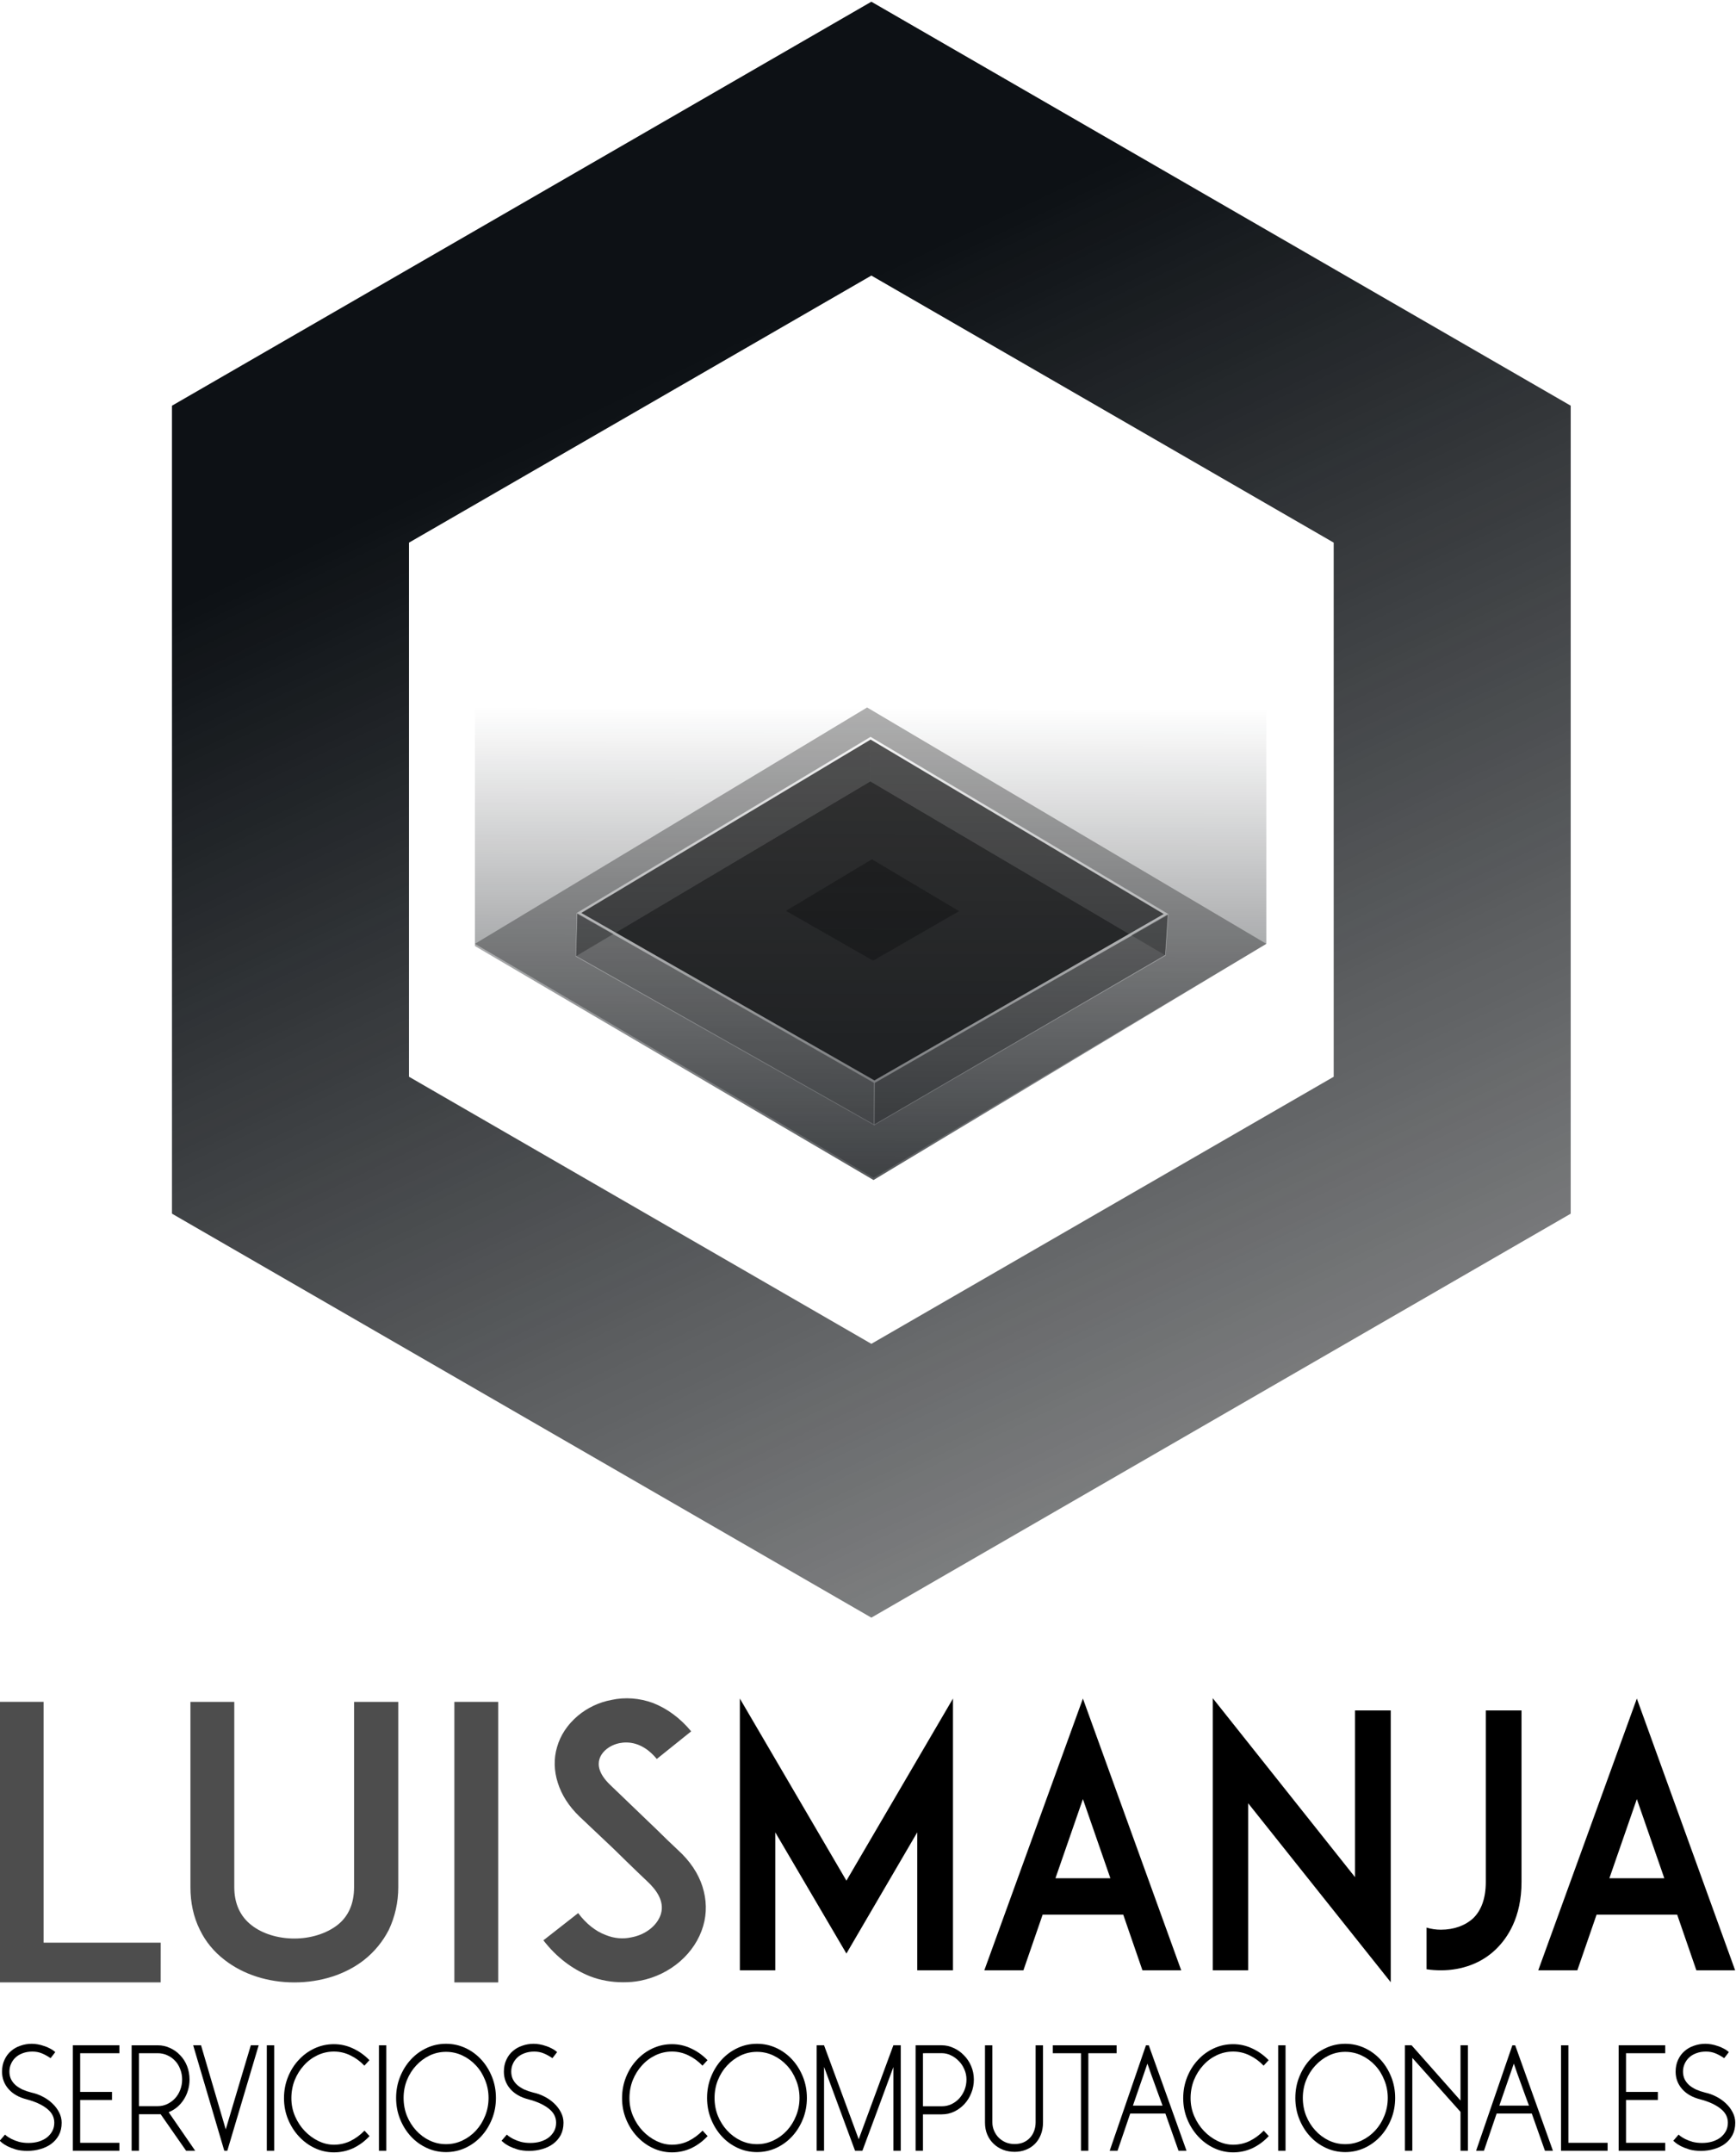 <?xml version="1.0" encoding="UTF-8" standalone="no"?>
<svg
   xmlns:dc="http://purl.org/dc/elements/1.1/"
   xmlns:cc="http://creativecommons.org/ns#"
   xmlns:rdf="http://www.w3.org/1999/02/22-rdf-syntax-ns#"
   xmlns:svg="http://www.w3.org/2000/svg"
   xmlns="http://www.w3.org/2000/svg"
   xmlns:xlink="http://www.w3.org/1999/xlink"
   width="256"
   height="317.316"
   viewBox="0 0 256 317.316"
   version="1.1"
   id="SVGRoot">
  <defs
     id="defs59">
    <linearGradient
       id="linearGradient2234">
      <stop
         id="stop2230"
         offset="0"
         style="stop-color:#0d1115;stop-opacity:1;" />
      <stop
         id="stop2232"
         offset="1"
         style="stop-color:#0d1115;stop-opacity:0;" />
    </linearGradient>
    <rect
       id="rect2584"
       height="81.25"
       width="271.546"
       y="12.829"
       x="14.967" />
    <rect
       id="rect2762"
       height="81.25"
       width="271.546"
       y="12.829"
       x="14.967" />
    <linearGradient
       xlink:href="#linearGradient2234"
       id="linearGradient1070"
       gradientUnits="userSpaceOnUse"
       gradientTransform="translate(194.469,-124.354)"
       x1="859.601"
       y1="447.066"
       x2="909.945"
       y2="458.831" />
    <linearGradient
       xlink:href="#linearGradient2234"
       id="linearGradient1072"
       gradientUnits="userSpaceOnUse"
       gradientTransform="matrix(0.775,0,0,0.775,677.396,278.244)"
       x1="548.081"
       y1="98.962"
       x2="552.264"
       y2="163.788" />
    <linearGradient
       xlink:href="#linearGradient2234"
       id="linearGradient1074"
       gradientUnits="userSpaceOnUse"
       gradientTransform="matrix(0.775,0,0,0.775,677.396,278.244)"
       x1="546.375"
       y1="160.816"
       x2="463.204"
       y2="222.391" />
    <linearGradient
       xlink:href="#linearGradient2234"
       id="linearGradient1076"
       gradientUnits="userSpaceOnUse"
       gradientTransform="matrix(-0.775,0,0,0.775,1430.148,278.427)"
       x1="534.04"
       y1="126.79"
       x2="558.609"
       y2="126.79" />
    <linearGradient
       xlink:href="#linearGradient2234"
       id="linearGradient1078"
       gradientUnits="userSpaceOnUse"
       gradientTransform="matrix(-0.775,0,0,0.775,1430.04,278.244)"
       x1="487.252"
       y1="186.022"
       x2="561.796"
       y2="172.07" />
    <linearGradient
       xlink:href="#linearGradient2234"
       id="linearGradient1080"
       gradientUnits="userSpaceOnUse"
       gradientTransform="matrix(-0.775,0,0,-0.775,1430.04,474.845)"
       x1="487.252"
       y1="186.022"
       x2="561.796"
       y2="172.07" />
    <linearGradient
       xlink:href="#linearGradient2234"
       id="linearGradient1082"
       gradientUnits="userSpaceOnUse"
       gradientTransform="matrix(0.775,0,0,-0.775,677.395,474.845)"
       x1="492.24"
       y1="190.869"
       x2="562.109"
       y2="153.114" />
    <linearGradient
       xlink:href="#linearGradient2234"
       id="linearGradient1084"
       gradientUnits="userSpaceOnUse"
       gradientTransform="translate(196.91,84.07)"
       x1="477.743"
       y1="659.353"
       x2="477.824"
       y2="605.579" />
    <linearGradient
       xlink:href="#linearGradient2234"
       id="linearGradient1631"
       gradientUnits="userSpaceOnUse"
       gradientTransform="rotate(-60,1463.626,6242.753)"
       x1="-538.646"
       y1="3647.297"
       x2="-997.816"
       y2="4316.067" />
    <linearGradient
       xlink:href="#linearGradient2234"
       id="linearGradient906"
       gradientUnits="userSpaceOnUse"
       gradientTransform="translate(196.91,84.07)"
       x1="477.743"
       y1="659.353"
       x2="477.824"
       y2="605.579" />
  </defs>
  <g
     id="g1120"
     transform="translate(-2,0.018)">
    <g
       id="g1629"
       transform="matrix(0.328,0,0,0.328,-244.513,-196.053)">
      <g
         id="g1605"
         transform="translate(2928.558,-5957.564)">
        <path
           id="path1601"
           style="fill:#b3b3b3;fill-opacity:1;stroke:none;stroke-width:0.265;stroke-linecap:butt;stroke-linejoin:miter;stroke-miterlimit:4;stroke-dasharray:none;stroke-opacity:1"
           d="m -1785.241,6556.023 v 5e-4 l -314.418,181.529 v 5e-4 l -5e-4,363.058 314.418,181.529 314.418,-181.529 -5e-4,-363.059 z m 0,123.021 207.879,120.019 v 240.037 l -207.878,120.019 -207.879,-120.019 v -240.037 z" />
        <path
           id="path1603"
           style="fill:url(#linearGradient1631);fill-opacity:1;stroke:none;stroke-width:0.265;stroke-linecap:butt;stroke-linejoin:miter;stroke-miterlimit:4;stroke-dasharray:none;stroke-opacity:1"
           d="m -1785.242,6556.023 -314.418,181.53 v 363.059 l 314.418,181.529 314.418,-181.529 v -363.059 z m 0,123.022 207.879,120.019 v 240.037 l -207.879,120.019 -207.878,-120.019 v -240.037 z" />
      </g>
      <g
         id="g1627"
         transform="matrix(5.677,0,0,5.677,-2689.075,-2999.558)">
        <g
           transform="translate(1.867,-208.232)"
           id="g1623">
          <path
             style="fill:#333333;fill-opacity:0.389;stroke:none;stroke-width:0.265px;stroke-linecap:butt;stroke-linejoin:miter;stroke-opacity:1"
             d="m 641.812,916.59 31.057,-18.709 31.618,18.709 -31.109,18.522 z"
             id="path1607" />
          <path
             style="fill:#1a1a1a;fill-opacity:0.722;stroke:none;stroke-width:0.265px;stroke-linecap:butt;stroke-linejoin:miter;stroke-opacity:1"
             d="m 649.81,917.572 23.317,-13.841 23.362,13.771 -23.059,13.424 z"
             id="path1609" />
          <path
             style="fill:#999999;stroke:#ffffff;stroke-width:0.053;stroke-linecap:butt;stroke-linejoin:miter;stroke-miterlimit:4;stroke-dasharray:none;stroke-opacity:1"
             d="m 649.81,917.572 0.094,-3.391 23.546,13.328 -0.02,3.416 z"
             id="path1611" />
          <path
             style="fill:#808080;stroke:#ffffff;stroke-width:0.053;stroke-linecap:butt;stroke-linejoin:miter;stroke-miterlimit:4;stroke-dasharray:none;stroke-opacity:1"
             d="m 673.449,927.51 23.25,-13.235 -0.21,3.227 -23.059,13.424 z"
             id="path1613" />
          <path
             style="fill:#4d4d4d;fill-opacity:0.524;stroke:none;stroke-width:0.053;stroke-linecap:butt;stroke-linejoin:miter;stroke-miterlimit:4;stroke-dasharray:none;stroke-opacity:1"
             d="m 696.699,914.275 -23.553,-13.96 -0.02,3.416 23.362,13.771 z"
             id="path1615" />
          <path
             style="fill:#333333;fill-opacity:0.441;stroke:none;stroke-width:0.053;stroke-linecap:butt;stroke-linejoin:miter;stroke-miterlimit:4;stroke-dasharray:none;stroke-opacity:1"
             d="m 673.146,900.315 -23.243,13.866 -0.094,3.391 23.317,-13.841 z"
             id="path1617" />
          <path
             id="path1619"
             d="m 650.053,914.148 23.093,-13.833 23.397,13.917 -23.094,13.277 z"
             style="fill:#1a1a1a;fill-opacity:0.389;stroke:#ffffff;stroke-width:0.185;stroke-linecap:butt;stroke-linejoin:miter;stroke-miterlimit:4;stroke-dasharray:none;stroke-opacity:1" />
          <path
             style="fill:#000000;fill-opacity:0.312;stroke:none;stroke-width:0.027;stroke-linecap:round;stroke-linejoin:round;stroke-miterlimit:4;stroke-dasharray:none;stroke-opacity:1;paint-order:normal"
             d="m 666.44,913.981 6.813,-4.081 6.903,4.106 -6.813,3.917 z"
             id="path1621" />
        </g>
        <path
           id="path1625"
           d="m 643.678,708.534 31.566,18.522 31.109,-18.697 2e-5,-19.172 -62.675,0.463 z"
           style="fill:url(#linearGradient906);fill-opacity:1;stroke:none;stroke-width:0.265px;stroke-linecap:butt;stroke-linejoin:miter;stroke-opacity:1" />
      </g>
    </g>
    <g
       transform="matrix(2.107,0,0,2.107,-387.38,-545.951)"
       id="g2131">
      <g
         style="font-style:normal;font-weight:normal;font-size:10.583px;line-height:1.25;font-family:sans-serif;white-space:pre;shape-inside:url(#rect2135);fill:#000000;fill-opacity:1;stroke:none"
         id="text2115"
         transform="matrix(0.813,0,0,0.904,183.944,211.672)"
         aria-label="SERVICIOS COMPUTACIONALES">
        <path
           id="path2157"
           style="font-style:normal;font-variant:normal;font-weight:normal;font-stretch:normal;font-family:'Moonglade DEMO';-inkscape-font-specification:'Moonglade DEMO'"
           d="m 3.783,214.402 q 0.487,0.095 0.942,0.307 0.466,0.212 0.825,0.519 0.37,0.307 0.593,0.699 0.222,0.381 0.222,0.804 0,0.55 -0.243,0.963 -0.243,0.402 -0.656,0.677 -0.402,0.265 -0.942,0.402 -0.529,0.138 -1.111,0.138 -0.55,0 -0.984,-0.106 -0.423,-0.116 -0.73,-0.254 -0.296,-0.138 -0.466,-0.265 -0.169,-0.127 -0.201,-0.159 l 0.455,-0.476 q 0.021,0.021 0.169,0.127 0.159,0.106 0.413,0.222 0.265,0.116 0.624,0.212 0.37,0.085 0.815,0.085 0.476,0 0.878,-0.106 0.413,-0.116 0.709,-0.318 0.296,-0.212 0.466,-0.497 0.169,-0.286 0.169,-0.646 0,-0.646 -0.635,-1.09 -0.635,-0.455 -1.757,-0.72 -1.005,-0.233 -1.556,-0.804 -0.55,-0.572 -0.55,-1.333 0,-0.519 0.212,-0.921 0.212,-0.413 0.561,-0.677 0.349,-0.275 0.815,-0.413 0.466,-0.148 0.974,-0.148 0.243,0 0.508,0.042 0.275,0.042 0.54,0.127 0.275,0.074 0.529,0.201 0.254,0.116 0.444,0.275 l -0.402,0.466 q -0.423,-0.254 -0.783,-0.381 -0.36,-0.127 -0.783,-0.127 -0.466,0 -0.836,0.127 -0.36,0.116 -0.614,0.328 -0.254,0.212 -0.392,0.497 -0.138,0.275 -0.138,0.593 0,0.328 0.138,0.593 0.148,0.265 0.402,0.466 0.254,0.191 0.603,0.339 0.36,0.138 0.773,0.233 z" />
        <path
           id="path2159"
           style="font-style:normal;font-variant:normal;font-weight:normal;font-stretch:normal;font-family:'Moonglade DEMO';-inkscape-font-specification:'Moonglade DEMO'"
           d="m 7.323,218.899 v -8.16 h 4.011 v 0.614 H 7.958 v 2.995 h 2.741 v 0.624 H 7.958 v 3.313 h 3.376 v 0.614 z" />
        <path
           id="path2161"
           style="font-style:normal;font-variant:normal;font-weight:normal;font-stretch:normal;font-family:'Moonglade DEMO';-inkscape-font-specification:'Moonglade DEMO'"
           d="m 14.631,210.74 q 0.571,0 1.069,0.212 0.497,0.201 0.868,0.561 0.381,0.349 0.593,0.836 0.212,0.487 0.212,1.048 0,0.434 -0.138,0.836 -0.127,0.392 -0.37,0.72 -0.233,0.328 -0.571,0.582 -0.328,0.243 -0.72,0.381 l 2.286,2.984 h -0.783 l -2.191,-2.826 h -0.254 -1.609 v 2.826 h -0.635 v -8.16 z m -1.609,0.614 v 4.096 h 1.609 q 0.434,0 0.815,-0.159 0.392,-0.169 0.677,-0.445 0.286,-0.275 0.444,-0.646 0.169,-0.381 0.169,-0.815 0,-0.434 -0.169,-0.804 -0.159,-0.381 -0.444,-0.646 -0.286,-0.275 -0.667,-0.423 -0.381,-0.159 -0.815,-0.159 z" />
        <path
           id="path2163"
           style="font-style:normal;font-variant:normal;font-weight:normal;font-stretch:normal;font-family:'Moonglade DEMO';-inkscape-font-specification:'Moonglade DEMO'"
           d="m 20.364,218.899 -2.678,-8.16 h 0.677 l 2.127,6.509 q 0.54,-1.63 1.079,-3.26 0.54,-1.63 1.079,-3.249 h 0.677 l -2.699,8.16 z" />
        <path
           id="path2165"
           style="font-style:normal;font-variant:normal;font-weight:normal;font-stretch:normal;font-family:'Moonglade DEMO';-inkscape-font-specification:'Moonglade DEMO'"
           d="m 24.66,210.74 v 8.16 h -0.635 v -8.16 z" />
        <path
           id="path2167"
           style="font-style:normal;font-variant:normal;font-weight:normal;font-stretch:normal;font-family:'Moonglade DEMO';-inkscape-font-specification:'Moonglade DEMO'"
           d="m 32.869,217.767 q -0.614,0.593 -1.397,0.931 -0.783,0.328 -1.672,0.328 -0.857,0 -1.64,-0.328 -0.773,-0.328 -1.365,-0.9 -0.593,-0.572 -0.942,-1.333 -0.349,-0.762 -0.349,-1.63 0,-0.868 0.339,-1.63 0.339,-0.762 0.921,-1.323 0.582,-0.572 1.365,-0.9 0.783,-0.328 1.672,-0.328 0.878,0 1.662,0.339 0.783,0.328 1.397,0.9 l -0.434,0.423 q -0.54,-0.508 -1.206,-0.794 -0.667,-0.296 -1.418,-0.296 -0.751,0 -1.418,0.286 -0.667,0.286 -1.164,0.783 -0.497,0.487 -0.794,1.143 -0.286,0.656 -0.286,1.397 0,0.741 0.317,1.397 0.317,0.656 0.836,1.143 0.519,0.487 1.175,0.773 0.656,0.286 1.333,0.286 0.751,0 1.418,-0.286 0.667,-0.296 1.217,-0.804 z" />
        <path
           id="path2169"
           style="font-style:normal;font-variant:normal;font-weight:normal;font-stretch:normal;font-family:'Moonglade DEMO';-inkscape-font-specification:'Moonglade DEMO'"
           d="m 34.313,210.74 v 8.16 h -0.635 v -8.16 z" />
        <path
           id="path2171"
           style="font-style:normal;font-variant:normal;font-weight:normal;font-stretch:normal;font-family:'Moonglade DEMO';-inkscape-font-specification:'Moonglade DEMO'"
           d="m 39.453,210.623 q 0.889,0 1.672,0.328 0.783,0.328 1.365,0.9 0.582,0.572 0.921,1.333 0.339,0.762 0.339,1.63 0,0.868 -0.339,1.63 -0.339,0.762 -0.921,1.333 -0.582,0.572 -1.365,0.9 -0.783,0.328 -1.672,0.328 -0.889,0 -1.672,-0.328 -0.783,-0.328 -1.365,-0.9 -0.582,-0.572 -0.921,-1.333 -0.339,-0.762 -0.339,-1.63 0,-0.868 0.339,-1.63 0.339,-0.762 0.921,-1.333 0.582,-0.572 1.365,-0.9 0.783,-0.328 1.672,-0.328 z m 0,7.768 q 0.751,0 1.418,-0.286 0.667,-0.286 1.164,-0.773 0.497,-0.487 0.783,-1.132 0.296,-0.656 0.296,-1.386 0,-0.73 -0.296,-1.376 -0.286,-0.656 -0.783,-1.132 -0.497,-0.487 -1.164,-0.773 -0.667,-0.286 -1.418,-0.286 -0.751,0 -1.418,0.286 -0.656,0.286 -1.154,0.773 -0.497,0.476 -0.794,1.132 -0.286,0.646 -0.286,1.376 0,0.73 0.286,1.386 0.296,0.646 0.794,1.132 0.497,0.487 1.154,0.773 0.667,0.286 1.418,0.286 z" />
        <path
           id="path2173"
           style="font-style:normal;font-variant:normal;font-weight:normal;font-stretch:normal;font-family:'Moonglade DEMO';-inkscape-font-specification:'Moonglade DEMO'"
           d="m 46.984,214.402 q 0.487,0.095 0.942,0.307 0.466,0.212 0.825,0.519 0.37,0.307 0.593,0.699 0.222,0.381 0.222,0.804 0,0.55 -0.243,0.963 -0.243,0.402 -0.656,0.677 -0.402,0.265 -0.942,0.402 -0.529,0.138 -1.111,0.138 -0.55,0 -0.984,-0.106 -0.423,-0.116 -0.73,-0.254 -0.296,-0.138 -0.466,-0.265 -0.169,-0.127 -0.201,-0.159 l 0.455,-0.476 q 0.021,0.021 0.169,0.127 0.159,0.106 0.413,0.222 0.265,0.116 0.624,0.212 0.37,0.085 0.815,0.085 0.476,0 0.878,-0.106 0.413,-0.116 0.709,-0.318 0.296,-0.212 0.466,-0.497 0.169,-0.286 0.169,-0.646 0,-0.646 -0.635,-1.09 -0.635,-0.455 -1.757,-0.72 -1.005,-0.233 -1.556,-0.804 -0.55,-0.572 -0.55,-1.333 0,-0.519 0.212,-0.921 0.212,-0.413 0.561,-0.677 0.349,-0.275 0.815,-0.413 0.466,-0.148 0.974,-0.148 0.243,0 0.508,0.042 0.275,0.042 0.54,0.127 0.275,0.074 0.529,0.201 0.254,0.116 0.444,0.275 l -0.402,0.466 q -0.423,-0.254 -0.783,-0.381 -0.36,-0.127 -0.783,-0.127 -0.466,0 -0.836,0.127 -0.36,0.116 -0.614,0.328 -0.254,0.212 -0.392,0.497 -0.138,0.275 -0.138,0.593 0,0.328 0.138,0.593 0.148,0.265 0.402,0.466 0.254,0.191 0.603,0.339 0.36,0.138 0.773,0.233 z" />
        <path
           id="path2175"
           style="font-style:normal;font-variant:normal;font-weight:normal;font-stretch:normal;font-family:'Moonglade DEMO';-inkscape-font-specification:'Moonglade DEMO'"
           d="m 61.973,217.767 q -0.614,0.593 -1.397,0.931 -0.783,0.328 -1.672,0.328 -0.857,0 -1.64,-0.328 -0.773,-0.328 -1.365,-0.9 -0.593,-0.572 -0.942,-1.333 -0.349,-0.762 -0.349,-1.63 0,-0.868 0.339,-1.63 0.339,-0.762 0.921,-1.323 0.582,-0.572 1.365,-0.9 0.783,-0.328 1.672,-0.328 0.878,0 1.662,0.339 0.783,0.328 1.397,0.9 l -0.434,0.423 q -0.54,-0.508 -1.206,-0.794 -0.667,-0.296 -1.418,-0.296 -0.751,0 -1.418,0.286 -0.667,0.286 -1.164,0.783 -0.497,0.487 -0.794,1.143 -0.286,0.656 -0.286,1.397 0,0.741 0.317,1.397 0.317,0.656 0.836,1.143 0.519,0.487 1.175,0.773 0.656,0.286 1.333,0.286 0.751,0 1.418,-0.286 0.667,-0.296 1.217,-0.804 z" />
        <path
           id="path2177"
           style="font-style:normal;font-variant:normal;font-weight:normal;font-stretch:normal;font-family:'Moonglade DEMO';-inkscape-font-specification:'Moonglade DEMO'"
           d="m 66.222,210.623 q 0.889,0 1.672,0.328 0.783,0.328 1.365,0.9 0.582,0.572 0.921,1.333 0.339,0.762 0.339,1.63 0,0.868 -0.339,1.63 -0.339,0.762 -0.921,1.333 -0.582,0.572 -1.365,0.9 -0.783,0.328 -1.672,0.328 -0.889,0 -1.672,-0.328 -0.783,-0.328 -1.365,-0.9 -0.582,-0.572 -0.921,-1.333 -0.339,-0.762 -0.339,-1.63 0,-0.868 0.339,-1.63 0.339,-0.762 0.921,-1.333 0.582,-0.572 1.365,-0.9 0.783,-0.328 1.672,-0.328 z m 0,7.768 q 0.751,0 1.418,-0.286 0.667,-0.286 1.164,-0.773 0.497,-0.487 0.783,-1.132 0.296,-0.656 0.296,-1.386 0,-0.73 -0.296,-1.376 -0.286,-0.656 -0.783,-1.132 -0.497,-0.487 -1.164,-0.773 -0.667,-0.286 -1.418,-0.286 -0.751,0 -1.418,0.286 -0.656,0.286 -1.154,0.773 -0.497,0.476 -0.794,1.132 -0.286,0.646 -0.286,1.376 0,0.73 0.286,1.386 0.296,0.646 0.794,1.132 0.497,0.487 1.154,0.773 0.667,0.286 1.418,0.286 z" />
        <path
           id="path2179"
           style="font-style:normal;font-variant:normal;font-weight:normal;font-stretch:normal;font-family:'Moonglade DEMO';-inkscape-font-specification:'Moonglade DEMO'"
           d="m 71.361,218.899 v -8.16 h 0.635 l 2.984,7.271 2.984,-7.271 H 78.6 v 8.16 h -0.635 v -6.477 q -0.667,1.64 -1.333,3.249 -0.667,1.598 -1.333,3.228 h -0.635 l -2.667,-6.488 v 6.488 z" />
        <path
           id="path2181"
           style="font-style:normal;font-variant:normal;font-weight:normal;font-stretch:normal;font-family:'Moonglade DEMO';-inkscape-font-specification:'Moonglade DEMO'"
           d="m 84.893,213.396 q 0,0.55 -0.222,1.037 -0.212,0.487 -0.593,0.857 -0.37,0.36 -0.878,0.582 -0.497,0.212 -1.069,0.212 h -1.619 v 2.815 h -0.635 v -8.16 h 2.254 q 0.529,0 1.027,0.212 0.497,0.201 0.878,0.561 0.392,0.349 0.624,0.836 0.233,0.487 0.233,1.048 z m -4.381,-2.043 v 4.106 h 1.619 q 0.444,0 0.825,-0.159 0.392,-0.169 0.677,-0.445 0.286,-0.286 0.455,-0.656 0.169,-0.381 0.169,-0.815 0,-0.423 -0.191,-0.794 -0.18,-0.381 -0.487,-0.646 -0.296,-0.275 -0.677,-0.434 -0.37,-0.159 -0.762,-0.159 z" />
        <path
           id="path2183"
           style="font-style:normal;font-variant:normal;font-weight:normal;font-stretch:normal;font-family:'Moonglade DEMO';-inkscape-font-specification:'Moonglade DEMO'"
           d="m 90.846,210.74 v 5.98 q 0,0.519 -0.191,0.942 -0.18,0.413 -0.508,0.709 -0.328,0.296 -0.783,0.455 -0.444,0.159 -0.963,0.159 -0.529,0 -0.995,-0.159 -0.455,-0.159 -0.804,-0.455 -0.349,-0.296 -0.55,-0.709 -0.201,-0.423 -0.201,-0.942 v -5.98 h 0.635 v 5.958 q 0,0.349 0.148,0.656 0.148,0.307 0.402,0.54 0.254,0.222 0.603,0.36 0.349,0.127 0.762,0.127 0.402,0 0.73,-0.116 0.339,-0.127 0.571,-0.349 0.243,-0.222 0.37,-0.529 0.138,-0.318 0.138,-0.688 v -5.958 z" />
        <path
           id="path2185"
           style="font-style:normal;font-variant:normal;font-weight:normal;font-stretch:normal;font-family:'Moonglade DEMO';-inkscape-font-specification:'Moonglade DEMO'"
           d="m 91.69,210.74 h 5.493 v 0.614 h -2.434 v 7.546 H 94.114 V 211.354 H 91.69 Z" />
        <path
           id="path2187"
           style="font-style:normal;font-variant:normal;font-weight:normal;font-stretch:normal;font-family:'Moonglade DEMO';-inkscape-font-specification:'Moonglade DEMO'"
           d="m 99.951,210.74 3.249,8.16 h -0.688 l -1.132,-2.879 h -3.027 l -1.09,2.879 h -0.677 l 3.122,-8.16 z m -1.365,4.667 h 2.551 q -0.169,-0.434 -0.339,-0.826 -0.159,-0.402 -0.318,-0.794 -0.159,-0.392 -0.318,-0.783 -0.159,-0.402 -0.328,-0.847 z" />
        <path
           id="path2189"
           style="font-style:normal;font-variant:normal;font-weight:normal;font-stretch:normal;font-family:'Moonglade DEMO';-inkscape-font-specification:'Moonglade DEMO'"
           d="m 110.28,217.767 q -0.614,0.593 -1.397,0.931 -0.783,0.328 -1.672,0.328 -0.857,0 -1.64,-0.328 -0.773,-0.328 -1.365,-0.9 -0.593,-0.572 -0.942,-1.333 -0.349,-0.762 -0.349,-1.63 0,-0.868 0.339,-1.63 0.339,-0.762 0.921,-1.323 0.582,-0.572 1.365,-0.9 0.783,-0.328 1.672,-0.328 0.878,0 1.662,0.339 0.783,0.328 1.397,0.9 l -0.434,0.423 q -0.54,-0.508 -1.206,-0.794 -0.667,-0.296 -1.418,-0.296 -0.751,0 -1.418,0.286 -0.667,0.286 -1.164,0.783 -0.497,0.487 -0.794,1.143 -0.286,0.656 -0.286,1.397 0,0.741 0.318,1.397 0.318,0.656 0.836,1.143 0.519,0.487 1.175,0.773 0.656,0.286 1.333,0.286 0.751,0 1.418,-0.286 0.667,-0.296 1.217,-0.804 z" />
        <path
           id="path2191"
           style="font-style:normal;font-variant:normal;font-weight:normal;font-stretch:normal;font-family:'Moonglade DEMO';-inkscape-font-specification:'Moonglade DEMO'"
           d="m 111.724,210.74 v 8.16 h -0.635 v -8.16 z" />
        <path
           id="path2193"
           style="font-style:normal;font-variant:normal;font-weight:normal;font-stretch:normal;font-family:'Moonglade DEMO';-inkscape-font-specification:'Moonglade DEMO'"
           d="m 116.864,210.623 q 0.889,0 1.672,0.328 0.783,0.328 1.365,0.9 0.582,0.572 0.921,1.333 0.339,0.762 0.339,1.63 0,0.868 -0.339,1.63 -0.339,0.762 -0.921,1.333 -0.582,0.572 -1.365,0.9 -0.783,0.328 -1.672,0.328 -0.889,0 -1.672,-0.328 -0.783,-0.328 -1.365,-0.9 -0.582,-0.572 -0.921,-1.333 -0.339,-0.762 -0.339,-1.63 0,-0.868 0.339,-1.63 0.339,-0.762 0.921,-1.333 0.582,-0.572 1.365,-0.9 0.783,-0.328 1.672,-0.328 z m 0,7.768 q 0.751,0 1.418,-0.286 0.667,-0.286 1.164,-0.773 0.497,-0.487 0.783,-1.132 0.296,-0.656 0.296,-1.386 0,-0.73 -0.296,-1.376 -0.286,-0.656 -0.783,-1.132 -0.497,-0.487 -1.164,-0.773 -0.667,-0.286 -1.418,-0.286 -0.751,0 -1.418,0.286 -0.656,0.286 -1.154,0.773 -0.497,0.476 -0.794,1.132 -0.286,0.646 -0.286,1.376 0,0.73 0.286,1.386 0.296,0.646 0.794,1.132 0.497,0.487 1.154,0.773 0.667,0.286 1.418,0.286 z" />
        <path
           id="path2195"
           style="font-style:normal;font-variant:normal;font-weight:normal;font-stretch:normal;font-family:'Moonglade DEMO';-inkscape-font-specification:'Moonglade DEMO'"
           d="m 122.003,218.899 v -8.16 h 0.572 l 4.212,4.276 v -4.276 h 0.635 v 8.16 h -0.635 v -3.006 l -4.149,-4.18 v 7.186 z" />
        <path
           id="path2197"
           style="font-style:normal;font-variant:normal;font-weight:normal;font-stretch:normal;font-family:'Moonglade DEMO';-inkscape-font-specification:'Moonglade DEMO'"
           d="m 131.494,210.74 3.249,8.16 h -0.688 l -1.132,-2.879 h -3.027 l -1.09,2.879 h -0.677 l 3.122,-8.16 z m -1.365,4.667 h 2.551 q -0.169,-0.434 -0.339,-0.826 -0.159,-0.402 -0.318,-0.794 -0.159,-0.392 -0.318,-0.783 -0.159,-0.402 -0.328,-0.847 z" />
        <path
           id="path2199"
           style="font-style:normal;font-variant:normal;font-weight:normal;font-stretch:normal;font-family:'Moonglade DEMO';-inkscape-font-specification:'Moonglade DEMO'"
           d="m 139.45,218.286 v 0.614 h -4.011 v -8.16 h 0.635 v 7.546 z" />
        <path
           id="path2201"
           style="font-style:normal;font-variant:normal;font-weight:normal;font-stretch:normal;font-family:'Moonglade DEMO';-inkscape-font-specification:'Moonglade DEMO'"
           d="m 140.4,218.899 v -8.16 h 4.011 v 0.614 h -3.376 v 2.995 h 2.741 v 0.624 h -2.741 v 3.313 h 3.376 v 0.614 z" />
        <path
           id="path2203"
           style="font-style:normal;font-variant:normal;font-weight:normal;font-stretch:normal;font-family:'Moonglade DEMO';-inkscape-font-specification:'Moonglade DEMO'"
           d="m 147.856,214.402 q 0.487,0.095 0.942,0.307 0.466,0.212 0.825,0.519 0.37,0.307 0.593,0.699 0.222,0.381 0.222,0.804 0,0.55 -0.243,0.963 -0.243,0.402 -0.656,0.677 -0.402,0.265 -0.942,0.402 -0.529,0.138 -1.111,0.138 -0.55,0 -0.984,-0.106 -0.423,-0.116 -0.73,-0.254 -0.296,-0.138 -0.466,-0.265 -0.169,-0.127 -0.201,-0.159 l 0.455,-0.476 q 0.021,0.021 0.169,0.127 0.159,0.106 0.413,0.222 0.265,0.116 0.624,0.212 0.37,0.085 0.815,0.085 0.476,0 0.878,-0.106 0.413,-0.116 0.709,-0.318 0.296,-0.212 0.466,-0.497 0.169,-0.286 0.169,-0.646 0,-0.646 -0.635,-1.09 -0.635,-0.455 -1.757,-0.72 -1.005,-0.233 -1.556,-0.804 -0.55,-0.572 -0.55,-1.333 0,-0.519 0.212,-0.921 0.212,-0.413 0.561,-0.677 0.349,-0.275 0.815,-0.413 0.466,-0.148 0.974,-0.148 0.243,0 0.508,0.042 0.275,0.042 0.54,0.127 0.275,0.074 0.529,0.201 0.254,0.116 0.445,0.275 l -0.402,0.466 q -0.423,-0.254 -0.783,-0.381 -0.36,-0.127 -0.783,-0.127 -0.466,0 -0.836,0.127 -0.36,0.116 -0.614,0.328 -0.254,0.212 -0.392,0.497 -0.138,0.275 -0.138,0.593 0,0.328 0.138,0.593 0.148,0.265 0.402,0.466 0.254,0.191 0.603,0.339 0.36,0.138 0.773,0.233 z" />
      </g>
      <g
         transform="translate(74.682,-162.313)"
         id="g2129">
        <g
           style="font-style:normal;font-weight:normal;font-size:10.583px;line-height:1.25;font-family:sans-serif;white-space:pre;shape-inside:url(#rect2137);fill:#4d4d4d;fill-opacity:1;stroke:none"
           id="text2121"
           transform="matrix(2.499,0,0,2.499,70.638,503.907)"
           aria-label="LUIS">
          <path
             id="path2206"
             style="font-style:normal;font-variant:normal;font-weight:normal;font-stretch:normal;font-family:'ADAM.CG PRO';-inkscape-font-specification:'ADAM.CG PRO';fill:#4d4d4d;fill-opacity:1"
             d="m 20.301,21.372 h -3.281 v -6.742 h -1.228 v 7.853 h 1.217 3.291 z" />
          <path
             id="path2208"
             style="font-style:normal;font-variant:normal;font-weight:normal;font-stretch:normal;font-family:'ADAM.CG PRO';-inkscape-font-specification:'ADAM.CG PRO';fill:#4d4d4d;fill-opacity:1"
             d="m 24.044,22.484 c 0.741,0 1.429,-0.222 1.947,-0.624 0.296,-0.233 0.529,-0.519 0.698,-0.847 0.169,-0.36 0.265,-0.762 0.265,-1.196 v -5.186 h -1.238 v 5.186 c 0,0.466 -0.159,0.825 -0.476,1.069 -0.307,0.233 -0.741,0.37 -1.196,0.37 -0.466,0 -0.9,-0.138 -1.196,-0.37 -0.317,-0.243 -0.487,-0.603 -0.487,-1.069 v -5.186 h -1.228 v 5.186 c 0,0.434 0.085,0.836 0.265,1.196 0.159,0.328 0.392,0.614 0.698,0.847 0.519,0.402 1.206,0.624 1.947,0.624 z" />
          <path
             id="path2210"
             style="font-style:normal;font-variant:normal;font-weight:normal;font-stretch:normal;font-family:'ADAM.CG PRO';-inkscape-font-specification:'ADAM.CG PRO';fill:#4d4d4d;fill-opacity:1"
             d="M 29.753,22.484 V 14.631 H 28.525 V 22.484 Z" />
          <path
             id="path2212"
             style="font-style:normal;font-variant:normal;font-weight:normal;font-stretch:normal;font-family:'ADAM.CG PRO';-inkscape-font-specification:'ADAM.CG PRO';fill:#4d4d4d;fill-opacity:1"
             d="M 35.475,19.806 C 35.358,19.436 35.125,19.086 34.787,18.779 34.617,18.621 34.385,18.398 34.194,18.208 l -1.312,-1.259 c -0.328,-0.317 -0.339,-0.561 -0.296,-0.709 0.064,-0.222 0.296,-0.402 0.571,-0.455 0.222,-0.042 0.635,-0.042 1.037,0.444 l 0.963,-0.773 c -0.307,-0.37 -0.667,-0.635 -1.069,-0.794 -0.381,-0.138 -0.783,-0.169 -1.164,-0.085 -0.349,0.064 -0.677,0.222 -0.942,0.444 -0.286,0.243 -0.487,0.54 -0.582,0.878 -0.095,0.317 -0.085,0.667 0.021,0.995 0.106,0.339 0.307,0.656 0.603,0.942 l 0.963,0.91 c 0.042,0.042 0.614,0.603 0.963,0.931 0.222,0.212 0.466,0.529 0.36,0.889 -0.095,0.317 -0.423,0.582 -0.825,0.656 -0.233,0.053 -0.487,0.032 -0.72,-0.064 -0.286,-0.106 -0.55,-0.317 -0.773,-0.614 l -0.974,0.762 c 0.37,0.476 0.804,0.804 1.302,1.005 0.296,0.116 0.614,0.169 0.931,0.169 0.159,0 0.317,-0.011 0.476,-0.042 0.857,-0.169 1.545,-0.773 1.767,-1.535 0.106,-0.36 0.095,-0.741 -0.021,-1.101 z" />
        </g>
        <g
           style="font-style:normal;font-weight:normal;font-size:10.583px;line-height:1.25;font-family:sans-serif;white-space:pre;shape-inside:url(#rect2139);fill:#000000;fill-opacity:1;stroke:none"
           id="text2127"
           transform="matrix(2.019,0,0,2.315,130.02,507.201)"
           aria-label="MANJA">
          <path
             id="path2215"
             style="font-style:normal;font-variant:normal;font-weight:normal;font-stretch:normal;font-family:'ADAM.CG PRO';-inkscape-font-specification:'ADAM.CG PRO';fill:#000000;fill-opacity:1"
             d="m 23.179,22.484 v -8.213 l -3.694,5.503 -3.694,-5.503 v 8.213 h 1.228 v -4.17 l 2.466,3.662 2.455,-3.662 v 4.17 z" />
          <path
             id="path2217"
             style="font-style:normal;font-variant:normal;font-weight:normal;font-stretch:normal;font-family:'ADAM.CG PRO';-inkscape-font-specification:'ADAM.CG PRO';fill:#000000;fill-opacity:1"
             d="m 29.747,22.484 h 1.344 l -3.408,-8.213 -3.418,8.213 h 1.355 l 0.667,-1.683 h 2.794 z m -3.016,-2.783 0.952,-2.392 0.952,2.392 z" />
          <path
             id="path2219"
             style="font-style:normal;font-variant:normal;font-weight:normal;font-stretch:normal;font-family:'ADAM.CG PRO';-inkscape-font-specification:'ADAM.CG PRO';fill:#000000;fill-opacity:1"
             d="m 38.354,22.843 v -8.213 h -1.238 v 5.038 l -4.932,-5.408 v 8.223 h 1.228 v -5.048 z" />
          <path
             id="path2221"
             style="font-style:normal;font-variant:normal;font-weight:normal;font-stretch:normal;font-family:'ADAM.CG PRO';-inkscape-font-specification:'ADAM.CG PRO';fill:#000000;fill-opacity:1"
             d="m 42.887,14.631 h -1.238 v 5.186 c 0,0.476 -0.148,0.847 -0.434,1.09 -0.275,0.222 -0.667,0.349 -1.122,0.349 -0.169,0 -0.339,-0.021 -0.497,-0.064 v 1.259 c 0.159,0.021 0.328,0.032 0.497,0.032 0.741,0 1.418,-0.222 1.905,-0.635 0.402,-0.339 0.889,-0.963 0.889,-2.032 z" />
          <path
             id="path2223"
             style="font-style:normal;font-variant:normal;font-weight:normal;font-stretch:normal;font-family:'ADAM.CG PRO';-inkscape-font-specification:'ADAM.CG PRO';fill:#000000;fill-opacity:1"
             d="m 48.949,22.484 h 1.344 l -3.408,-8.213 -3.418,8.213 h 1.355 l 0.667,-1.683 h 2.794 z m -3.016,-2.783 0.952,-2.392 0.952,2.392 z" />
        </g>
      </g>
    </g>
  </g>
</svg>

